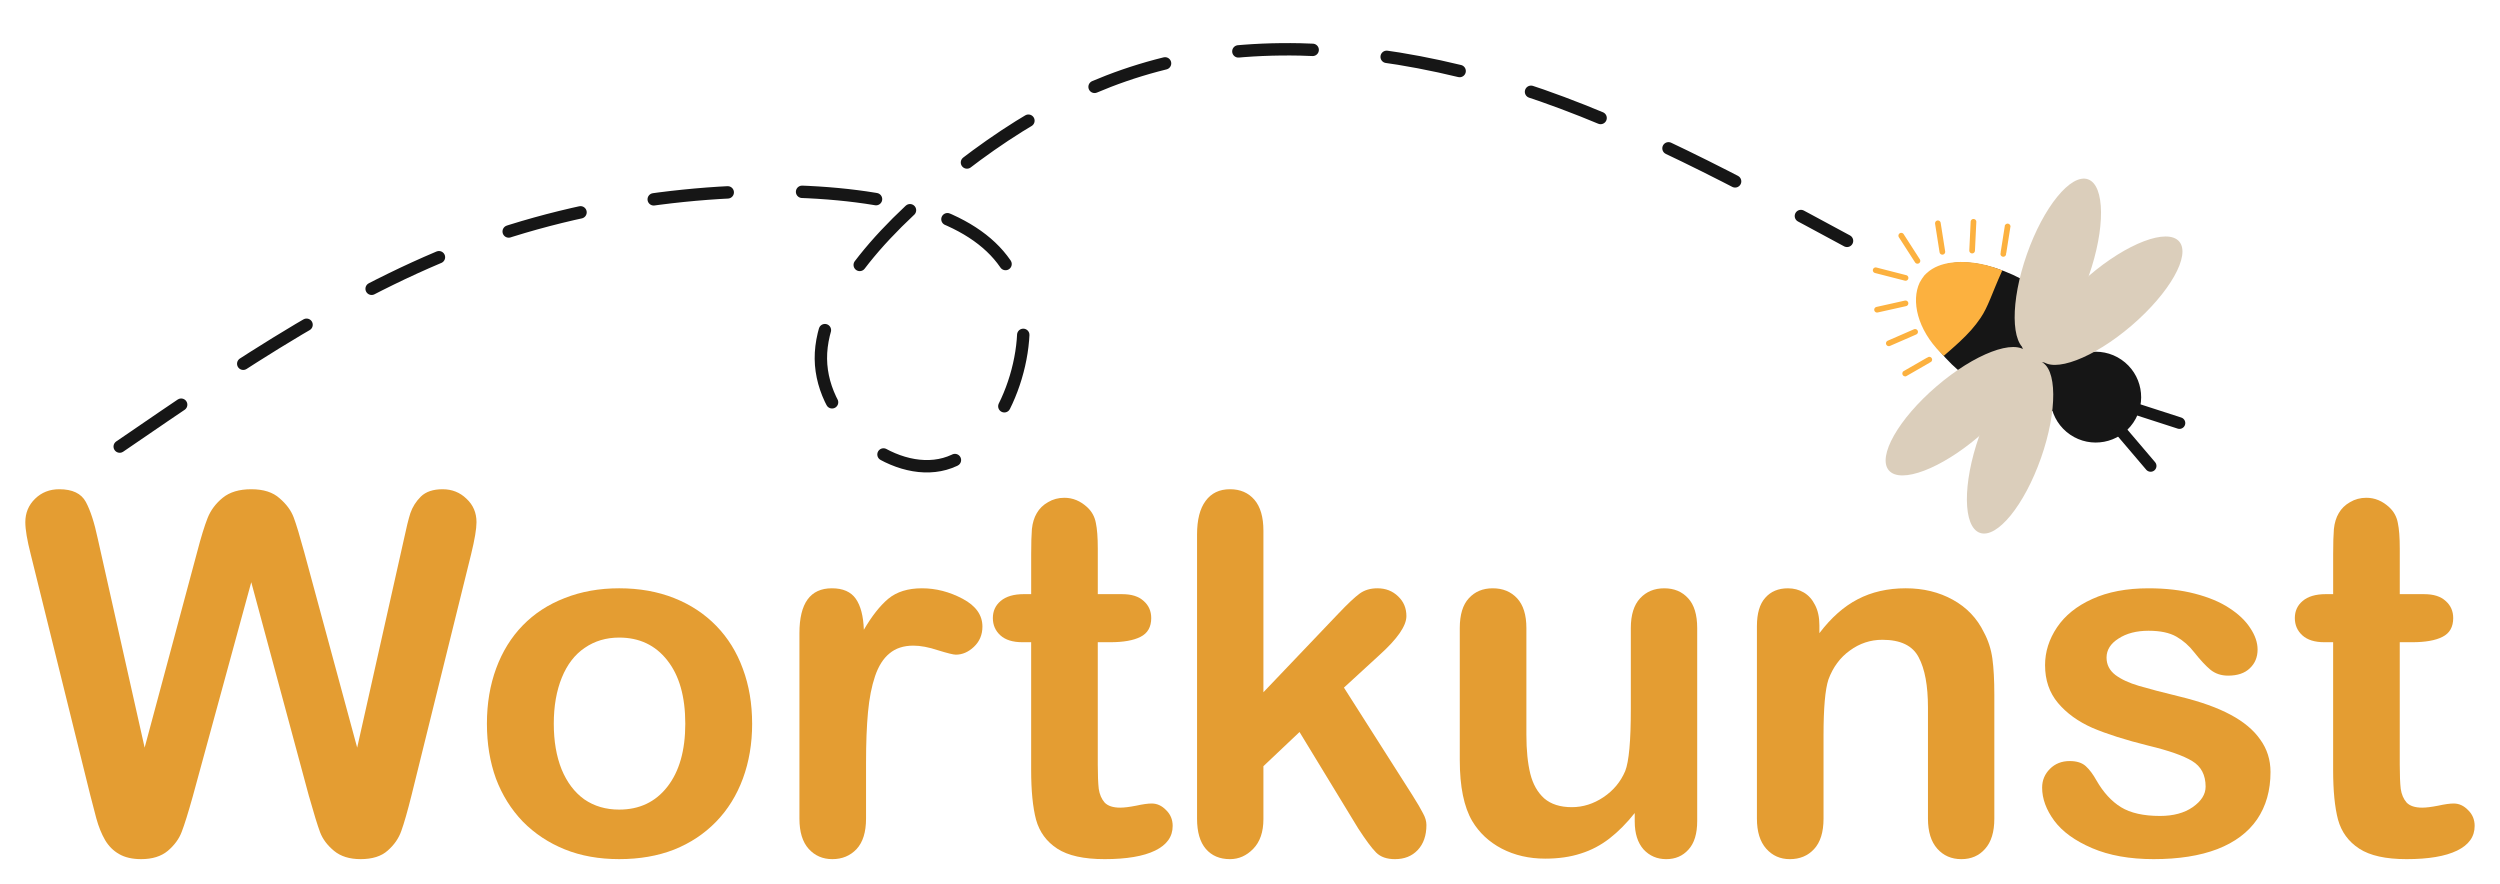 <?xml version="1.0" encoding="UTF-8" standalone="no"?>
<!-- Created with Inkscape (http://www.inkscape.org/) -->

<svg
   xmlns:dc="http://purl.org/dc/elements/1.1/"
   xmlns:cc="http://creativecommons.org/ns#"
   xmlns:rdf="http://www.w3.org/1999/02/22-rdf-syntax-ns#"
   xmlns:svg="http://www.w3.org/2000/svg"
   xmlns="http://www.w3.org/2000/svg"
   xmlns:sodipodi="http://sodipodi.sourceforge.net/DTD/sodipodi-0.dtd"
   xmlns:inkscape="http://www.inkscape.org/namespaces/inkscape"
   width="1067.28"
   height="377.581"
   viewBox="0 0 282.384 99.902"
   version="1.1"
   id="svg5"
   inkscape:version="0.92.4 (5da689c313, 2019-01-14)"
   sodipodi:docname="logo.svg"
   inkscape:export-filename="logo.png"
   inkscape:export-xdpi="96"
   inkscape:export-ydpi="96">
  <sodipodi:namedview
     id="namedview7"
     pagecolor="#ffffff"
     bordercolor="#666666"
     borderopacity="1.0"
     inkscape:showpageshadow="2"
     inkscape:pageopacity="0"
     inkscape:pagecheckerboard="true"
     inkscape:deskcolor="#ffffff"
     inkscape:document-units="px"
     showgrid="false"
     inkscape:zoom="0.70710678"
     inkscape:cx="408.70771"
     inkscape:cy="40.305086"
     inkscape:window-width="1920"
     inkscape:window-height="1027"
     inkscape:window-x="0"
     inkscape:window-y="25"
     inkscape:window-maximized="1"
     inkscape:current-layer="layer1" />
  <defs
     id="defs2">
    <inkscape:path-effect
       effect="bspline"
       id="path-effect10829"
       is_visible="true"
       lpeversion="1"
       weight="33.333"
       steps="2"
       helper_size="0"
       apply_no_weight="true"
       apply_with_weight="true"
       only_selected="false" />
    <inkscape:path-effect
       effect="bspline"
       id="path-effect10757"
       is_visible="true"
       lpeversion="1"
       weight="33.333"
       steps="2"
       helper_size="0"
       apply_no_weight="true"
       apply_with_weight="true"
       only_selected="false" />
    <inkscape:path-effect
       effect="bspline"
       id="path-effect10753"
       is_visible="true"
       lpeversion="1"
       weight="33.333"
       steps="2"
       helper_size="0"
       apply_no_weight="true"
       apply_with_weight="true"
       only_selected="false" />
    <inkscape:path-effect
       effect="bspline"
       id="path-effect10539"
       is_visible="true"
       lpeversion="1"
       weight="33.333"
       steps="2"
       helper_size="0"
       apply_no_weight="true"
       apply_with_weight="true"
       only_selected="false" />
    <inkscape:path-effect
       effect="bspline"
       id="path-effect10477"
       is_visible="true"
       lpeversion="1"
       weight="33.333"
       steps="2"
       helper_size="0"
       apply_no_weight="true"
       apply_with_weight="true"
       only_selected="false" />
    <inkscape:path-effect
       effect="bend_path"
       id="path-effect9530"
       is_visible="true"
       lpeversion="1"
       bendpath="m 169.285,129.042 2.447,-0.695 2.447,0.695"
       prop_scale="0.968"
       scale_y_rel="false"
       vertical="false"
       hide_knot="false"
       bendpath-nodetypes="ccc" />
    <inkscape:path-effect
       effect="bspline"
       id="path-effect9454"
       is_visible="true"
       lpeversion="1"
       weight="33.333"
       steps="2"
       helper_size="0"
       apply_no_weight="true"
       apply_with_weight="true"
       only_selected="false" />
    <inkscape:path-effect
       effect="bend_path"
       id="path-effect8135"
       is_visible="true"
       lpeversion="1"
       bendpath="m 206.77,64.836 c 45.518,20.601 87.245,12.465 125.355,-7.408"
       prop_scale="1"
       scale_y_rel="false"
       vertical="false"
       hide_knot="false"
       bendpath-nodetypes="cc" />
    <inkscape:path-effect
       effect="bend_path"
       id="path-effect8118"
       is_visible="true"
       lpeversion="1"
       bendpath="m 71.716,72.509 c 34.935,16.294 71.5,23.09 112.291,1.587"
       prop_scale="1"
       scale_y_rel="false"
       vertical="false"
       hide_knot="false"
       bendpath-nodetypes="cc" />
    <inkscape:path-effect
       effect="bend_path"
       id="path-effect2201"
       is_visible="true"
       lpeversion="1"
       bendpath="m 29.421,172.134 c 0,0 15.556,45.173 33.738,0"
       prop_scale="1"
       scale_y_rel="false"
       vertical="false"
       hide_knot="false"
       bendpath-nodetypes="cc" />
    <inkscape:path-effect
       effect="bspline"
       id="path-effect1421"
       is_visible="true"
       lpeversion="1"
       weight="33.333"
       steps="2"
       helper_size="0"
       apply_no_weight="true"
       apply_with_weight="true"
       only_selected="false" />
    <inkscape:path-effect
       effect="bspline"
       id="path-effect1321"
       is_visible="true"
       lpeversion="1"
       weight="33.333"
       steps="2"
       helper_size="0"
       apply_no_weight="true"
       apply_with_weight="true"
       only_selected="false" />
    <inkscape:path-effect
       effect="bspline"
       id="path-effect12041"
       is_visible="true"
       lpeversion="1"
       weight="33.333"
       steps="2"
       helper_size="0"
       apply_no_weight="true"
       apply_with_weight="true"
       only_selected="false" />
    <inkscape:path-effect
       effect="bspline"
       id="path-effect4023"
       is_visible="true"
       lpeversion="1"
       weight="33.333"
       steps="2"
       helper_size="0"
       apply_no_weight="true"
       apply_with_weight="true"
       only_selected="false" />
    <inkscape:path-effect
       effect="bspline"
       id="path-effect4015"
       is_visible="true"
       lpeversion="1"
       weight="33.333"
       steps="2"
       helper_size="0"
       apply_no_weight="true"
       apply_with_weight="true"
       only_selected="false" />
    <inkscape:path-effect
       effect="bspline"
       id="path-effect3882"
       is_visible="true"
       lpeversion="1"
       weight="33.333"
       steps="2"
       helper_size="0"
       apply_no_weight="true"
       apply_with_weight="true"
       only_selected="false" />
    <inkscape:path-effect
       effect="bspline"
       id="path-effect1421-3"
       is_visible="true"
       lpeversion="1"
       weight="33.333"
       steps="2"
       helper_size="0"
       apply_no_weight="true"
       apply_with_weight="true"
       only_selected="false" />
    <inkscape:path-effect
       effect="bspline"
       id="path-effect1421-3-6"
       is_visible="true"
       lpeversion="1"
       weight="33.333"
       steps="2"
       helper_size="0"
       apply_no_weight="true"
       apply_with_weight="true"
       only_selected="false" />
    <inkscape:path-effect
       effect="bspline"
       id="path-effect1421-3-8"
       is_visible="true"
       lpeversion="1"
       weight="33.333"
       steps="2"
       helper_size="0"
       apply_no_weight="true"
       apply_with_weight="true"
       only_selected="false" />
    <inkscape:path-effect
       effect="bspline"
       id="path-effect1421-3-8-3"
       is_visible="true"
       lpeversion="1"
       weight="33.333"
       steps="2"
       helper_size="0"
       apply_no_weight="true"
       apply_with_weight="true"
       only_selected="false" />
    <inkscape:path-effect
       effect="bspline"
       id="path-effect1421-3-8-3-0"
       is_visible="true"
       lpeversion="1"
       weight="33.333"
       steps="2"
       helper_size="0"
       apply_no_weight="true"
       apply_with_weight="true"
       only_selected="false" />
    <inkscape:path-effect
       effect="bspline"
       id="path-effect1421-9"
       is_visible="true"
       lpeversion="1"
       weight="33.333"
       steps="2"
       helper_size="0"
       apply_no_weight="true"
       apply_with_weight="true"
       only_selected="false" />
    <inkscape:path-effect
       effect="bspline"
       id="path-effect1421-93"
       is_visible="true"
       lpeversion="1"
       weight="33.333"
       steps="2"
       helper_size="0"
       apply_no_weight="true"
       apply_with_weight="true"
       only_selected="false" />
    <inkscape:path-effect
       effect="bspline"
       id="path-effect1421-0"
       is_visible="true"
       lpeversion="1"
       weight="33.333"
       steps="2"
       helper_size="0"
       apply_no_weight="true"
       apply_with_weight="true"
       only_selected="false" />
    <inkscape:path-effect
       effect="bspline"
       id="path-effect1421-5"
       is_visible="true"
       lpeversion="1"
       weight="33.333"
       steps="2"
       helper_size="0"
       apply_no_weight="true"
       apply_with_weight="true"
       only_selected="false" />
    <inkscape:path-effect
       effect="bspline"
       id="path-effect1421-9-0"
       is_visible="true"
       lpeversion="1"
       weight="33.333"
       steps="2"
       helper_size="0"
       apply_no_weight="true"
       apply_with_weight="true"
       only_selected="false" />
    <inkscape:path-effect
       effect="bspline"
       id="path-effect1421-9-3"
       is_visible="true"
       lpeversion="1"
       weight="33.333"
       steps="2"
       helper_size="0"
       apply_no_weight="true"
       apply_with_weight="true"
       only_selected="false" />
    <inkscape:path-effect
       effect="bspline"
       id="path-effect1421-9-0-3"
       is_visible="true"
       lpeversion="1"
       weight="33.333"
       steps="2"
       helper_size="0"
       apply_no_weight="true"
       apply_with_weight="true"
       only_selected="false" />
    <inkscape:path-effect
       effect="bspline"
       id="path-effect1421-93-3"
       is_visible="true"
       lpeversion="1"
       weight="33.333"
       steps="2"
       helper_size="0"
       apply_no_weight="true"
       apply_with_weight="true"
       only_selected="false" />
    <inkscape:path-effect
       effect="bspline"
       id="path-effect1421-0-8"
       is_visible="true"
       lpeversion="1"
       weight="33.333"
       steps="2"
       helper_size="0"
       apply_no_weight="true"
       apply_with_weight="true"
       only_selected="false" />
    <inkscape:path-effect
       effect="bspline"
       id="path-effect1421-5-5"
       is_visible="true"
       lpeversion="1"
       weight="33.333"
       steps="2"
       helper_size="0"
       apply_no_weight="true"
       apply_with_weight="true"
       only_selected="false" />
    <inkscape:path-effect
       effect="bspline"
       id="path-effect1321-1"
       is_visible="true"
       lpeversion="1"
       weight="33.333"
       steps="2"
       helper_size="0"
       apply_no_weight="true"
       apply_with_weight="true"
       only_selected="false" />
    <inkscape:path-effect
       effect="bend_path"
       id="path-effect2201-9"
       is_visible="true"
       lpeversion="1"
       bendpath="m 29.421,172.134 c 0,0 15.556,45.173 33.738,0"
       prop_scale="1"
       scale_y_rel="false"
       vertical="false"
       hide_knot="false"
       bendpath-nodetypes="cc" />
    <inkscape:path-effect
       effect="bspline"
       id="path-effect1421-9-0-8"
       is_visible="true"
       lpeversion="1"
       weight="33.333"
       steps="2"
       helper_size="0"
       apply_no_weight="true"
       apply_with_weight="true"
       only_selected="false" />
    <inkscape:path-effect
       effect="bspline"
       id="path-effect1421-9-6"
       is_visible="true"
       lpeversion="1"
       weight="33.333"
       steps="2"
       helper_size="0"
       apply_no_weight="true"
       apply_with_weight="true"
       only_selected="false" />
    <inkscape:path-effect
       effect="bspline"
       id="path-effect1421-93-9"
       is_visible="true"
       lpeversion="1"
       weight="33.333"
       steps="2"
       helper_size="0"
       apply_no_weight="true"
       apply_with_weight="true"
       only_selected="false" />
    <inkscape:path-effect
       effect="bspline"
       id="path-effect1421-0-0"
       is_visible="true"
       lpeversion="1"
       weight="33.333"
       steps="2"
       helper_size="0"
       apply_no_weight="true"
       apply_with_weight="true"
       only_selected="false" />
    <inkscape:path-effect
       effect="bspline"
       id="path-effect1421-5-1"
       is_visible="true"
       lpeversion="1"
       weight="33.333"
       steps="2"
       helper_size="0"
       apply_no_weight="true"
       apply_with_weight="true"
       only_selected="false" />
    <inkscape:path-effect
       effect="bspline"
       id="path-effect1421-9-3-6"
       is_visible="true"
       lpeversion="1"
       weight="33.333"
       steps="2"
       helper_size="0"
       apply_no_weight="true"
       apply_with_weight="true"
       only_selected="false" />
    <inkscape:path-effect
       effect="bspline"
       id="path-effect1421-9-0-3-4"
       is_visible="true"
       lpeversion="1"
       weight="33.333"
       steps="2"
       helper_size="0"
       apply_no_weight="true"
       apply_with_weight="true"
       only_selected="false" />
    <inkscape:path-effect
       effect="bspline"
       id="path-effect1421-93-3-4"
       is_visible="true"
       lpeversion="1"
       weight="33.333"
       steps="2"
       helper_size="0"
       apply_no_weight="true"
       apply_with_weight="true"
       only_selected="false" />
    <inkscape:path-effect
       effect="bspline"
       id="path-effect1421-0-8-8"
       is_visible="true"
       lpeversion="1"
       weight="33.333"
       steps="2"
       helper_size="0"
       apply_no_weight="true"
       apply_with_weight="true"
       only_selected="false" />
    <inkscape:path-effect
       effect="bspline"
       id="path-effect1421-5-5-6"
       is_visible="true"
       lpeversion="1"
       weight="33.333"
       steps="2"
       helper_size="0"
       apply_no_weight="true"
       apply_with_weight="true"
       only_selected="false" />
    <inkscape:path-effect
       effect="bspline"
       id="path-effect1421-0-8-8-0"
       is_visible="true"
       lpeversion="1"
       weight="33.333"
       steps="2"
       helper_size="0"
       apply_no_weight="true"
       apply_with_weight="true"
       only_selected="false" />
    <inkscape:path-effect
       effect="bspline"
       id="path-effect1421-0-8-8-0-2"
       is_visible="true"
       lpeversion="1"
       weight="33.333"
       steps="2"
       helper_size="0"
       apply_no_weight="true"
       apply_with_weight="true"
       only_selected="false" />
    <inkscape:path-effect
       effect="bspline"
       id="path-effect1421-0-8-8-0-9"
       is_visible="true"
       lpeversion="1"
       weight="33.333"
       steps="2"
       helper_size="0"
       apply_no_weight="true"
       apply_with_weight="true"
       only_selected="false" />
    <inkscape:path-effect
       effect="bspline"
       id="path-effect1421-0-8-8-0-98"
       is_visible="true"
       lpeversion="1"
       weight="33.333"
       steps="2"
       helper_size="0"
       apply_no_weight="true"
       apply_with_weight="true"
       only_selected="false" />
    <inkscape:path-effect
       effect="bspline"
       id="path-effect9454-8"
       is_visible="true"
       lpeversion="1"
       weight="33.333"
       steps="2"
       helper_size="0"
       apply_no_weight="true"
       apply_with_weight="true"
       only_selected="false" />
    <inkscape:path-effect
       effect="bspline"
       id="path-effect1321-5"
       is_visible="true"
       lpeversion="1"
       weight="33.333"
       steps="2"
       helper_size="0"
       apply_no_weight="true"
       apply_with_weight="true"
       only_selected="false" />
    <inkscape:path-effect
       effect="bend_path"
       id="path-effect2201-1"
       is_visible="true"
       lpeversion="1"
       bendpath="m 29.421,172.134 c 0,0 15.556,45.173 33.738,0"
       prop_scale="1"
       scale_y_rel="false"
       vertical="false"
       hide_knot="false"
       bendpath-nodetypes="cc" />
    <inkscape:path-effect
       effect="bspline"
       id="path-effect1421-9-0-4"
       is_visible="true"
       lpeversion="1"
       weight="33.333"
       steps="2"
       helper_size="0"
       apply_no_weight="true"
       apply_with_weight="true"
       only_selected="false" />
    <inkscape:path-effect
       effect="bspline"
       id="path-effect1421-9-60"
       is_visible="true"
       lpeversion="1"
       weight="33.333"
       steps="2"
       helper_size="0"
       apply_no_weight="true"
       apply_with_weight="true"
       only_selected="false" />
    <inkscape:path-effect
       effect="bspline"
       id="path-effect1421-93-32"
       is_visible="true"
       lpeversion="1"
       weight="33.333"
       steps="2"
       helper_size="0"
       apply_no_weight="true"
       apply_with_weight="true"
       only_selected="false" />
    <inkscape:path-effect
       effect="bspline"
       id="path-effect1421-0-2"
       is_visible="true"
       lpeversion="1"
       weight="33.333"
       steps="2"
       helper_size="0"
       apply_no_weight="true"
       apply_with_weight="true"
       only_selected="false" />
    <inkscape:path-effect
       effect="bspline"
       id="path-effect1421-5-14"
       is_visible="true"
       lpeversion="1"
       weight="33.333"
       steps="2"
       helper_size="0"
       apply_no_weight="true"
       apply_with_weight="true"
       only_selected="false" />
    <inkscape:path-effect
       effect="bspline"
       id="path-effect1421-9-3-7"
       is_visible="true"
       lpeversion="1"
       weight="33.333"
       steps="2"
       helper_size="0"
       apply_no_weight="true"
       apply_with_weight="true"
       only_selected="false" />
    <inkscape:path-effect
       effect="bspline"
       id="path-effect1421-9-0-3-7"
       is_visible="true"
       lpeversion="1"
       weight="33.333"
       steps="2"
       helper_size="0"
       apply_no_weight="true"
       apply_with_weight="true"
       only_selected="false" />
    <inkscape:path-effect
       effect="bspline"
       id="path-effect1421-93-3-0"
       is_visible="true"
       lpeversion="1"
       weight="33.333"
       steps="2"
       helper_size="0"
       apply_no_weight="true"
       apply_with_weight="true"
       only_selected="false" />
    <inkscape:path-effect
       effect="bspline"
       id="path-effect1421-0-8-9"
       is_visible="true"
       lpeversion="1"
       weight="33.333"
       steps="2"
       helper_size="0"
       apply_no_weight="true"
       apply_with_weight="true"
       only_selected="false" />
    <inkscape:path-effect
       effect="bspline"
       id="path-effect1421-5-5-5"
       is_visible="true"
       lpeversion="1"
       weight="33.333"
       steps="2"
       helper_size="0"
       apply_no_weight="true"
       apply_with_weight="true"
       only_selected="false" />
    <inkscape:path-effect
       effect="bend_path"
       id="path-effect9530-7"
       is_visible="true"
       lpeversion="1"
       bendpath="m 169.285,129.042 2.447,-0.695 2.447,0.695"
       prop_scale="0.968"
       scale_y_rel="false"
       vertical="false"
       hide_knot="false"
       bendpath-nodetypes="ccc" />
    <inkscape:path-effect
       effect="bspline"
       id="path-effect9454-2"
       is_visible="true"
       lpeversion="1"
       weight="33.333"
       steps="2"
       helper_size="0"
       apply_no_weight="true"
       apply_with_weight="true"
       only_selected="false" />
    <inkscape:path-effect
       effect="bspline"
       id="path-effect9454-8-9"
       is_visible="true"
       lpeversion="1"
       weight="33.333"
       steps="2"
       helper_size="0"
       apply_no_weight="true"
       apply_with_weight="true"
       only_selected="false" />
    <inkscape:path-effect
       effect="bspline"
       id="path-effect10539-1"
       is_visible="true"
       lpeversion="1"
       weight="33.333"
       steps="2"
       helper_size="0"
       apply_no_weight="true"
       apply_with_weight="true"
       only_selected="false" />
    <inkscape:path-effect
       effect="bspline"
       id="path-effect10539-1-5"
       is_visible="true"
       lpeversion="1"
       weight="33.333"
       steps="2"
       helper_size="0"
       apply_no_weight="true"
       apply_with_weight="true"
       only_selected="false" />
    <inkscape:path-effect
       effect="bspline"
       id="path-effect10539-1-5-8"
       is_visible="true"
       lpeversion="1"
       weight="33.333"
       steps="2"
       helper_size="0"
       apply_no_weight="true"
       apply_with_weight="true"
       only_selected="false" />
    <inkscape:path-effect
       effect="bspline"
       id="path-effect10539-1-5-0"
       is_visible="true"
       lpeversion="1"
       weight="33.333"
       steps="2"
       helper_size="0"
       apply_no_weight="true"
       apply_with_weight="true"
       only_selected="false" />
    <inkscape:path-effect
       effect="bspline"
       id="path-effect10539-3"
       is_visible="true"
       lpeversion="1"
       weight="33.333"
       steps="2"
       helper_size="0"
       apply_no_weight="true"
       apply_with_weight="true"
       only_selected="false" />
    <inkscape:path-effect
       effect="bspline"
       id="path-effect10539-3-0"
       is_visible="true"
       lpeversion="1"
       weight="33.333"
       steps="2"
       helper_size="0"
       apply_no_weight="true"
       apply_with_weight="true"
       only_selected="false" />
    <inkscape:path-effect
       effect="bspline"
       id="path-effect10539-3-7"
       is_visible="true"
       lpeversion="1"
       weight="33.333"
       steps="2"
       helper_size="0"
       apply_no_weight="true"
       apply_with_weight="true"
       only_selected="false" />
    <inkscape:path-effect
       effect="bspline"
       id="path-effect10539-3-7-0"
       is_visible="true"
       lpeversion="1"
       weight="33.333"
       steps="2"
       helper_size="0"
       apply_no_weight="true"
       apply_with_weight="true"
       only_selected="false" />
    <inkscape:path-effect
       effect="bspline"
       id="path-effect10539-3-0-4"
       is_visible="true"
       lpeversion="1"
       weight="33.333"
       steps="2"
       helper_size="0"
       apply_no_weight="true"
       apply_with_weight="true"
       only_selected="false" />
    <inkscape:path-effect
       effect="bspline"
       id="path-effect10539-1-5-0-5"
       is_visible="true"
       lpeversion="1"
       weight="33.333"
       steps="2"
       helper_size="0"
       apply_no_weight="true"
       apply_with_weight="true"
       only_selected="false" />
    <inkscape:path-effect
       effect="bspline"
       id="path-effect10539-1-5-0-5-5"
       is_visible="true"
       lpeversion="1"
       weight="33.333"
       steps="2"
       helper_size="0"
       apply_no_weight="true"
       apply_with_weight="true"
       only_selected="false" />
    <inkscape:path-effect
       effect="bspline"
       id="path-effect10539-3-0-4-1"
       is_visible="true"
       lpeversion="1"
       weight="33.333"
       steps="2"
       helper_size="0"
       apply_no_weight="true"
       apply_with_weight="true"
       only_selected="false" />
    <inkscape:path-effect
       effect="bspline"
       id="path-effect10539-3-3"
       is_visible="true"
       lpeversion="1"
       weight="33.333"
       steps="2"
       helper_size="0"
       apply_no_weight="true"
       apply_with_weight="true"
       only_selected="false" />
    <inkscape:path-effect
       effect="bspline"
       id="path-effect10539-1-5-0-5-7"
       is_visible="true"
       lpeversion="1"
       weight="33.333"
       steps="2"
       helper_size="0"
       apply_no_weight="true"
       apply_with_weight="true"
       only_selected="false" />
    <inkscape:path-effect
       effect="bspline"
       id="path-effect10539-1-5-0-5-7-8"
       is_visible="true"
       lpeversion="1"
       weight="33.333"
       steps="2"
       helper_size="0"
       apply_no_weight="true"
       apply_with_weight="true"
       only_selected="false" />
    <inkscape:path-effect
       effect="bspline"
       id="path-effect10539-7"
       is_visible="true"
       lpeversion="1"
       weight="33.333"
       steps="2"
       helper_size="0"
       apply_no_weight="true"
       apply_with_weight="true"
       only_selected="false" />
    <inkscape:path-effect
       effect="bspline"
       id="path-effect10539-3-5"
       is_visible="true"
       lpeversion="1"
       weight="33.333"
       steps="2"
       helper_size="0"
       apply_no_weight="true"
       apply_with_weight="true"
       only_selected="false" />
    <inkscape:path-effect
       effect="bspline"
       id="path-effect10539-3-3-8"
       is_visible="true"
       lpeversion="1"
       weight="33.333"
       steps="2"
       helper_size="0"
       apply_no_weight="true"
       apply_with_weight="true"
       only_selected="false" />
    <inkscape:path-effect
       effect="bspline"
       id="path-effect10539-3-0-42"
       is_visible="true"
       lpeversion="1"
       weight="33.333"
       steps="2"
       helper_size="0"
       apply_no_weight="true"
       apply_with_weight="true"
       only_selected="false" />
    <inkscape:path-effect
       effect="bspline"
       id="path-effect10539-3-0-4-5"
       is_visible="true"
       lpeversion="1"
       weight="33.333"
       steps="2"
       helper_size="0"
       apply_no_weight="true"
       apply_with_weight="true"
       only_selected="false" />
    <inkscape:path-effect
       effect="bspline"
       id="path-effect10539-3-0-4-1-0"
       is_visible="true"
       lpeversion="1"
       weight="33.333"
       steps="2"
       helper_size="0"
       apply_no_weight="true"
       apply_with_weight="true"
       only_selected="false" />
    <inkscape:path-effect
       effect="bspline"
       id="path-effect10539-1-7"
       is_visible="true"
       lpeversion="1"
       weight="33.333"
       steps="2"
       helper_size="0"
       apply_no_weight="true"
       apply_with_weight="true"
       only_selected="false" />
    <inkscape:path-effect
       effect="bspline"
       id="path-effect10539-1-5-07"
       is_visible="true"
       lpeversion="1"
       weight="33.333"
       steps="2"
       helper_size="0"
       apply_no_weight="true"
       apply_with_weight="true"
       only_selected="false" />
    <inkscape:path-effect
       effect="bspline"
       id="path-effect10539-1-5-0-6"
       is_visible="true"
       lpeversion="1"
       weight="33.333"
       steps="2"
       helper_size="0"
       apply_no_weight="true"
       apply_with_weight="true"
       only_selected="false" />
    <inkscape:path-effect
       effect="bspline"
       id="path-effect10539-1-5-0-5-8"
       is_visible="true"
       lpeversion="1"
       weight="33.333"
       steps="2"
       helper_size="0"
       apply_no_weight="true"
       apply_with_weight="true"
       only_selected="false" />
    <inkscape:path-effect
       effect="bspline"
       id="path-effect10539-1-5-0-5-7-2"
       is_visible="true"
       lpeversion="1"
       weight="33.333"
       steps="2"
       helper_size="0"
       apply_no_weight="true"
       apply_with_weight="true"
       only_selected="false" />
    <inkscape:path-effect
       effect="bspline"
       id="path-effect10539-1-5-0-5-7-8-3"
       is_visible="true"
       lpeversion="1"
       weight="33.333"
       steps="2"
       helper_size="0"
       apply_no_weight="true"
       apply_with_weight="true"
       only_selected="false" />
    <inkscape:path-effect
       effect="bspline"
       id="path-effect10757-9"
       is_visible="true"
       lpeversion="1"
       weight="33.333"
       steps="2"
       helper_size="0"
       apply_no_weight="true"
       apply_with_weight="true"
       only_selected="false" />
    <inkscape:path-effect
       effect="bspline"
       id="path-effect10829-0"
       is_visible="true"
       lpeversion="1"
       weight="33.333"
       steps="2"
       helper_size="0"
       apply_no_weight="true"
       apply_with_weight="true"
       only_selected="false" />
    <inkscape:path-effect
       effect="bspline"
       id="path-effect10539-3-7-3"
       is_visible="true"
       lpeversion="1"
       weight="33.333"
       steps="2"
       helper_size="0"
       apply_no_weight="true"
       apply_with_weight="true"
       only_selected="false" />
    <inkscape:path-effect
       effect="bspline"
       id="path-effect10539-3-7-0-8"
       is_visible="true"
       lpeversion="1"
       weight="33.333"
       steps="2"
       helper_size="0"
       apply_no_weight="true"
       apply_with_weight="true"
       only_selected="false" />
    <filter
       style="color-interpolation-filters:sRGB"
       id="filter12629"
       inkscape:label="Filter0" />
    <filter
       inkscape:label="Smart Jelly"
       inkscape:menu="Bevels"
       inkscape:menu-tooltip="Same as Matte jelly but with more controls"
       style="color-interpolation-filters:sRGB"
       id="filter12649"
       x="-0.061"
       y="-0.402"
       width="1.121"
       height="1.804">
      <feBlend
         in2="SourceGraphic"
         mode="normal"
         result="result3"
         id="feBlend12631" />
      <feComposite
         result="result4"
         operator="arithmetic"
         k2="1"
         in2="result3"
         id="feComposite12633"
         k1="0"
         k3="0"
         k4="0" />
      <feColorMatrix
         in="result4"
         result="result0"
         values="1 0 0 0 0 0 1 0 0 0 0 0 1 0 0 0 0 0 0.85 0"
         id="feColorMatrix12635" />
      <feGaussianBlur
         stdDeviation="7"
         in="SourceAlpha"
         id="feGaussianBlur12637" />
      <feSpecularLighting
         result="result1"
         specularExponent="24.963"
         specularConstant="0.884"
         surfaceScale="-4.2"
         id="feSpecularLighting12641"
         kernelUnitLength="1.749">
        <feDistantLight
           id="feDistantLight17361"
           azimuth="38"
           elevation="66" />
      </feSpecularLighting>
      <feComposite
         in2="result0"
         k1="0.5"
         k2="1"
         operator="arithmetic"
         k3="0.5"
         id="feComposite12643"
         k4="0" />
      <feComposite
         result="result2"
         in2="result0"
         operator="atop"
         id="feComposite12645" />
      <feComposite
         operator="in"
         in2="SourceGraphic"
         id="feComposite12647" />
    </filter>
    <filter
       inkscape:menu-tooltip="Pressed metal with a rolled edge"
       inkscape:menu="Bevels"
       inkscape:label="Pressed Steel"
       style="color-interpolation-filters:sRGB"
       id="filter16992"
       x="-0.035"
       y="-0.23"
       width="1.069"
       height="1.46">
      <feGaussianBlur
         result="result1"
         stdDeviation="3"
         id="feGaussianBlur16970" />
      <feBlend
         in2="result1"
         result="result5"
         mode="multiply"
         in="result1"
         id="feBlend16972" />
      <feGaussianBlur
         in="result5"
         result="result6"
         stdDeviation="1"
         id="feGaussianBlur16974" />
      <feComposite
         result="result8"
         in2="result5"
         in="result6"
         operator="xor"
         id="feComposite16976" />
      <feComposite
         in="result6"
         result="fbSourceGraphic"
         operator="xor"
         in2="result8"
         id="feComposite16978" />
      <feSpecularLighting
         in="fbSourceGraphic"
         result="result1"
         lighting-color="#ffffff"
         surfaceScale="2"
         specularConstant="2.2"
         specularExponent="55"
         id="feSpecularLighting16982">
        <fePointLight
           x="-5000"
           y="-10000"
           z="20000"
           id="fePointLight16980" />
      </feSpecularLighting>
      <feComposite
         in2="fbSourceGraphic"
         in="result1"
         result="result2"
         operator="in"
         id="feComposite16984" />
      <feComposite
         in="fbSourceGraphic"
         result="result4"
         operator="arithmetic"
         k2="2"
         k3="1"
         in2="result2"
         id="feComposite16986"
         k1="0"
         k4="0" />
      <feComposite
         in2="result4"
         in="result4"
         operator="in"
         result="result91"
         id="feComposite16988" />
      <feBlend
         mode="darken"
         in2="result91"
         id="feBlend16990" />
    </filter>
    <filter
       inkscape:label="Metallized Ridge"
       inkscape:menu="Ridges"
       inkscape:menu-tooltip="Gel Ridge metallized at its top"
       height="2.321"
       y="-0.661"
       width="1.2"
       x="-0.1"
       style="color-interpolation-filters:sRGB"
       id="filter21008">
      <feGaussianBlur
         stdDeviation="1"
         result="result1"
         id="feGaussianBlur20984" />
      <feGaussianBlur
         stdDeviation="8"
         result="result6"
         in="result1"
         id="feGaussianBlur20986" />
      <feComposite
         operator="atop"
         in="result6"
         in2="result1"
         result="result8"
         id="feComposite20988" />
      <feComposite
         operator="xor"
         result="fbSourceGraphic"
         in="result6"
         in2="result8"
         id="feComposite20990" />
      <feColorMatrix
         result="fbSourceGraphicAlpha"
         in="fbSourceGraphic"
         values="0 0 0 -1 0 0 0 0 -1 0 0 0 0 -1 0 0 0 0 2 0 "
         id="feColorMatrix20992" />
      <feGaussianBlur
         result="result0"
         in="fbSourceGraphicAlpha"
         stdDeviation="2.5"
         id="feGaussianBlur20994" />
      <feSpecularLighting
         specularExponent="35"
         specularConstant="1"
         surfaceScale="4"
         lighting-color="#ffffff"
         result="result1"
         in="result0"
         id="feSpecularLighting20998">
        <fePointLight
           z="20000"
           y="-10000"
           x="-5000"
           id="fePointLight20996" />
      </feSpecularLighting>
      <feComposite
         operator="in"
         result="result2"
         in="result1"
         in2="fbSourceGraphicAlpha"
         id="feComposite21000" />
      <feComposite
         k3="1"
         k2="1"
         operator="arithmetic"
         result="result4"
         in="fbSourceGraphic"
         in2="result2"
         id="feComposite21002"
         k1="0"
         k4="0" />
      <feComposite
         operator="atop"
         in2="result4"
         result="result91"
         id="feComposite21004" />
      <feBlend
         mode="multiply"
         in2="result91"
         id="feBlend21006" />
    </filter>
    <filter
       inkscape:label="Basic Specular Bump"
       inkscape:menu="Bumps"
       inkscape:menu-tooltip="Specular emboss effect"
       style="color-interpolation-filters:sRGB"
       id="filter21816"
       x="0"
       y="0"
       width="1"
       height="1">
      <feColorMatrix
         in="SourceGraphic"
         type="luminanceToAlpha"
         result="result2"
         id="feColorMatrix21806" />
      <feSpecularLighting
         result="result10"
         specularExponent="33.811"
         surfaceScale="-15"
         specularConstant="2.418"
         id="feSpecularLighting21810">
        <feDistantLight
           azimuth="107"
           elevation="50"
           id="feDistantLight21808" />
      </feSpecularLighting>
      <feComposite
         in2="SourceGraphic"
         k3="1"
         k2="1"
         operator="arithmetic"
         result="result9"
         in="result10"
         id="feComposite21812"
         k1="0"
         k4="0" />
      <feComposite
         in="result9"
         operator="in"
         result="result7"
         in2="SourceGraphic"
         id="feComposite21814" />
    </filter>
    <filter
       style="color-interpolation-filters:sRGB"
       inkscape:label="Bump"
       id="filter26866"
       x="-0.01"
       y="-0.068"
       width="1.021"
       height="1.137">
      <feGaussianBlur
         in="SourceGraphic"
         stdDeviation="0.461"
         result="blur1"
         id="feGaussianBlur26844" />
      <feColorMatrix
         in="blur1"
         values="1 0 0 0 0 0 1 0 0 0 0 0 1 0 0 0 0 0 1 0 "
         result="colormatrix1"
         id="feColorMatrix26846" />
      <feColorMatrix
         in="colormatrix1"
         type="luminanceToAlpha"
         result="colormatrix2"
         id="feColorMatrix26848" />
      <feComposite
         in2="blur1"
         operator="arithmetic"
         k2="1"
         k3="0.1"
         result="composite1"
         id="feComposite26850"
         k1="0"
         k4="0" />
      <feGaussianBlur
         in="composite1"
         stdDeviation="0.73"
         result="blur2"
         id="feGaussianBlur26852" />
      <feSpecularLighting
         lighting-color="#ffd28f"
         surfaceScale="4.2"
         specularConstant="1"
         specularExponent="15"
         result="lighting"
         id="feSpecularLighting26856">
        <feDistantLight
           azimuth="225"
           elevation="45"
           id="feDistantLight26854" />
      </feSpecularLighting>
      <feFlood
         flood-color="rgb(118,50,50)"
         flood-opacity="1"
         result="flood"
         id="feFlood26858" />
      <feComposite
         in="lighting"
         in2="blur1"
         operator="arithmetic"
         k3="1"
         k2="1"
         result="composite2"
         id="feComposite26860"
         k1="0"
         k4="0" />
      <feBlend
         in2="SourceGraphic"
         mode="normal"
         result="blend"
         id="feBlend26862" />
      <feComposite
         in="blend"
         in2="SourceGraphic"
         operator="in"
         result="composite3"
         id="feComposite26864" />
    </filter>
    <filter
       style="color-interpolation-filters:sRGB;"
       inkscape:label="Drop Shadow"
       id="filter3806"
       x="-0.073"
       y="-0.094"
       width="1.146"
       height="1.179">
      <feFlood
         flood-opacity="0.498"
         flood-color="rgb(0,0,0)"
         result="flood"
         id="feFlood3796" />
      <feComposite
         in="flood"
         in2="SourceGraphic"
         operator="in"
         result="composite1"
         id="feComposite3798" />
      <feGaussianBlur
         in="composite1"
         stdDeviation="2"
         result="blur"
         id="feGaussianBlur3800" />
      <feOffset
         dx="0"
         dy="0"
         result="offset"
         id="feOffset3802" />
      <feComposite
         in="SourceGraphic"
         in2="offset"
         operator="over"
         result="composite2"
         id="feComposite3804" />
    </filter>
  </defs>
  <g
     inkscape:label="Ebene 1"
     inkscape:groupmode="layer"
     id="layer1"
     transform="translate(-88.92,-134.851)">
    <g
       id="g9578-7"
       style="display:inline"
       transform="matrix(-0.342,0.5,-0.5,-0.342,454.16,141.513)">
      <ellipse
         style="display:inline;fill:#161616;fill-opacity:1;fill-rule:nonzero;stroke:none;stroke-width:0.556;stroke-linecap:round;stroke-linejoin:round;stroke-dasharray:none;stroke-dashoffset:0;stroke-opacity:1"
         id="path13594-6"
         cx="171.817"
         cy="159.456"
         rx="10.583"
         ry="19.05" />
      <circle
         style="fill:#161616;fill-opacity:1;fill-rule:nonzero;stroke:#161616;stroke-width:0.413;stroke-linecap:round;stroke-linejoin:round;stroke-dasharray:none;stroke-dashoffset:0;stroke-opacity:1"
         id="path15158-8"
         cx="171.818"
         cy="139.511"
         r="8.26" />
      <g
         id="g1123-2"
         transform="translate(116.661,21.96)"
         style="stroke-width:0.218;stroke-dasharray:none;fill:#dbcebb;fill-opacity:1;stroke:none;stroke-opacity:1">
        <g
           id="g1034-9"
           style="stroke-width:0.218;stroke-dasharray:none;fill:#dbcebb;fill-opacity:1;stroke:none;stroke-opacity:1">
          <ellipse
             style="fill:#dbcebb;fill-opacity:1;fill-rule:nonzero;stroke:none;stroke-width:0.218;stroke-linecap:round;stroke-linejoin:round;stroke-dasharray:none;stroke-dashoffset:0;stroke-opacity:1"
             id="path15160-98"
             cx="104.927"
             cy="114.019"
             rx="16.945"
             ry="6.112"
             transform="rotate(15)" />
          <ellipse
             style="fill:#dbcebb;fill-opacity:1;fill-rule:nonzero;stroke:none;stroke-width:0.218;stroke-linecap:round;stroke-linejoin:round;stroke-dasharray:none;stroke-dashoffset:0;stroke-opacity:1"
             id="path15160-9-3"
             cx="36.919"
             cy="-139.79"
             rx="16.945"
             ry="6.112"
             transform="matrix(0.966,-0.259,-0.259,-0.966,0,0)"
             inkscape:label="path15160-9" />
        </g>
        <g
           id="g1034-5-7"
           transform="matrix(-1,0,0,1,110.659,0)"
           style="stroke-width:0.218;stroke-dasharray:none;fill:#dbcebb;fill-opacity:1;stroke:none;stroke-opacity:1">
          <ellipse
             style="fill:#dbcebb;fill-opacity:1;fill-rule:nonzero;stroke:none;stroke-width:0.218;stroke-linecap:round;stroke-linejoin:round;stroke-dasharray:none;stroke-dashoffset:0;stroke-opacity:1"
             id="path15160-7-1"
             cx="104.927"
             cy="114.019"
             rx="16.945"
             ry="6.112"
             transform="rotate(15)" />
          <ellipse
             style="fill:#dbcebb;fill-opacity:1;fill-rule:nonzero;stroke:none;stroke-width:0.218;stroke-linecap:round;stroke-linejoin:round;stroke-dasharray:none;stroke-dashoffset:0;stroke-opacity:1"
             id="path15160-9-6-2"
             cx="36.919"
             cy="-139.79"
             rx="16.945"
             ry="6.112"
             transform="matrix(0.966,-0.259,-0.259,-0.966,0,0)" />
        </g>
      </g>
      <circle
         id="path1189-6"
         style="display:none;fill:#ffffff;stroke:#000000;stroke-width:0.265"
         cx="162.061"
         cy="167.074"
         r="0.011" />
      <g
         id="g2199-7"
         class="UnoptimicedTransforms"
         transform="translate(125.36,-7.651)"
         style="fill:#eeb661;fill-opacity:1;stroke:#eeb661;stroke-opacity:1"
         inkscape:path-effect="#path-effect2201-1">
        <path
           style="fill:#eeb661;fill-opacity:1;stroke:none;stroke-width:1.058;stroke-linecap:round;stroke-linejoin:round;stroke-dasharray:none;stroke-opacity:1"
           d="m 60.6,171.277 c -0.048,-0.019 5.045,2.037 4.997,2.018"
           id="path1419-0-6-6"
           inkscape:original-d="m 63.159063,169.44041 c 2.65e-4,1.79625 2.65e-4,3.59224 0,5.38796"
           inkscape:path-effect="#path-effect1421-9-0-4" />
        <g
           id="g7223-5"
           style="fill:#eeb661;fill-opacity:1;stroke:#fcb13f;stroke-opacity:1">
          <path
             style="fill:#eeb661;fill-opacity:1;stroke:#fcb13f;stroke-width:1.058;stroke-linecap:round;stroke-linejoin:round;stroke-dasharray:none;stroke-opacity:1"
             d="m 55.43,181.833 c -0.148,-0.093 4.708,2.95 4.559,2.858"
             id="path1419-0-0"
             inkscape:path-effect="#path-effect1421-9-60"
             inkscape:original-d="m 55.661629,169.44041 c 2.65e-4,1.79625 2.65e-4,3.59224 0,5.38796" />
          <path
             style="fill:#eeb661;fill-opacity:1;stroke:#fcb13f;stroke-width:1.058;stroke-linecap:round;stroke-linejoin:round;stroke-dasharray:none;stroke-opacity:1"
             d="m 58.213,176.728 c -0.1,-0.048 4.958,2.387 4.859,2.339"
             id="path1419-4-4"
             inkscape:path-effect="#path-effect1421-93-32"
             inkscape:original-d="m 59.410346,169.44041 c 2.65e-4,1.79625 2.65e-4,3.59224 0,5.38796" />
          <path
             style="fill:#eeb661;fill-opacity:1;stroke:#fcb13f;stroke-width:1.058;stroke-linecap:round;stroke-linejoin:round;stroke-dasharray:none;stroke-opacity:1"
             d="m 52.069,186.328 c -0.327,-0.306 4.278,3.995 3.95,3.689"
             id="path1419-7-5"
             inkscape:path-effect="#path-effect1421-0-2"
             inkscape:original-d="m 51.912912,169.44041 c 2.65e-4,1.79625 2.65e-4,3.59224 0,5.38796" />
          <path
             style="fill:#eeb661;fill-opacity:1;stroke:#fcb13f;stroke-width:1.058;stroke-linecap:round;stroke-linejoin:round;stroke-dasharray:none;stroke-opacity:1"
             d="m 48.191,189.145 c -0.522,-1.435 2.366,6.506 1.844,5.071"
             id="path1419-75-1"
             inkscape:path-effect="#path-effect1421-5-14"
             inkscape:original-d="m 48.164195,169.44041 c 2.65e-4,1.79625 2.65e-4,3.59224 0,5.38796" />
          <path
             style="fill:#eeb661;fill-opacity:1;stroke:#fcb13f;stroke-width:1.058;stroke-linecap:round;stroke-linejoin:round;stroke-dasharray:none;stroke-opacity:1"
             d="m 36.918,181.614 c 0.171,-0.105 -4.771,2.941 -4.6,2.836"
             id="path1419-0-8-2"
             inkscape:path-effect="#path-effect1421-9-3-7"
             inkscape:original-d="m 36.918043,169.44041 c 2.65e-4,1.79625 2.65e-4,3.59224 0,5.38796" />
          <path
             style="fill:#eeb661;fill-opacity:1;stroke:#fcb13f;stroke-width:1.058;stroke-linecap:round;stroke-linejoin:round;stroke-dasharray:none;stroke-opacity:1"
             d="m 44.202,189.071 c 0.5,-1.186 -2.584,6.127 -2.084,4.94"
             id="path1419-0-6-9-3"
             inkscape:original-d="m 44.415477,169.44041 c 2.65e-4,1.79625 2.65e-4,3.59224 0,5.38796"
             inkscape:path-effect="#path-effect1421-9-0-3-7" />
          <path
             style="fill:#eeb661;fill-opacity:1;stroke:#fcb13f;stroke-width:1.058;stroke-linecap:round;stroke-linejoin:round;stroke-dasharray:none;stroke-opacity:1"
             d="m 40.242,186.065 c 0.264,-0.249 -4.171,3.932 -3.907,3.683"
             id="path1419-4-6-7"
             inkscape:path-effect="#path-effect1421-93-3-0"
             inkscape:original-d="m 40.66676,169.44041 c 2.65e-4,1.79625 2.65e-4,3.59224 0,5.38796" />
          <path
             style="fill:#eeb661;fill-opacity:1;stroke:#fcb13f;stroke-width:1.058;stroke-linecap:round;stroke-linejoin:round;stroke-dasharray:none;stroke-opacity:1"
             d="m 34.152,176.47 c 0.109,-0.052 -4.975,2.365 -4.866,2.313"
             id="path1419-7-0-2"
             inkscape:path-effect="#path-effect1421-0-8-9"
             inkscape:original-d="m 33.169326,169.44041 c 2.65e-4,1.79625 2.65e-4,3.59224 0,5.38796" />
        </g>
        <path
           style="fill:#eeb661;fill-opacity:1;stroke:none;stroke-width:1.058;stroke-linecap:round;stroke-linejoin:round;stroke-dasharray:none;stroke-opacity:1"
           d="m 29.769,171.97 c -0.252,0.038 -0.515,0.081 -0.767,0.118"
           id="path1419-75-4-4"
           inkscape:original-d="m 29.420609,169.44041 c 2.65e-4,1.79625 2.65e-4,3.59224 0,5.38796"
           inkscape:path-effect="#path-effect1421-5-5-5" />
      </g>
      <path
         style="fill:#fcb13f;fill-opacity:1;stroke:#eeb661;stroke-width:0;stroke-linecap:round;stroke-linejoin:round;stroke-dasharray:none;stroke-opacity:1;paint-order:fill markers stroke"
         d="m 171.114,178.702 c -1.699,-0.27 -3.104,-1.05 -4.52,-2.511 -1.85,-1.908 -3.451,-4.87 -4.294,-8.356 l -0.146,-0.603 0.154,-0.028 c 4.585,-0.818 6.928,-1.626 9.476,-1.63 1.903,-0.004 3.55,0.202 5.979,0.743 0.821,0.183 3.189,0.778 3.585,0.901 l 0.129,0.017 -0.141,0.738 c -1.181,6.179 -4.918,10.099 -8.607,10.697 -0.338,0.055 -1.346,0.074 -1.617,0.031 z"
         id="path3960-1"
         sodipodi:nodetypes="ssscscsscssss" />
      <g
         id="g9526-8"
         class="UnoptimicedTransforms"
         transform="matrix(1.368,0,0,1.368,-62.921,-47.501)"
         style="stroke-width:1.587;stroke-dasharray:none;fill:#161616;fill-opacity:1;stroke:#161616;stroke-opacity:1"
         inkscape:path-effect="#path-effect9530-7">
        <path
           style="fill:#161616;stroke:#161616;stroke-width:1.587;stroke-linecap:round;stroke-linejoin:miter;stroke-dasharray:none;stroke-opacity:1;fill-opacity:1"
           d="m 175.108,125.235 c -0.26,0.955 -1.797,6.603 -2.057,7.557"
           id="path9452-2"
           inkscape:path-effect="#path-effect9454-2"
           inkscape:original-d="m 174.1799,124.98468 c 2.6e-4,2.70497 2.6e-4,5.4096 0,8.11389" />
        <path
           style="display:inline;fill:#161616;stroke:#161616;stroke-width:1.587;stroke-linecap:round;stroke-linejoin:miter;stroke-dasharray:none;stroke-opacity:1;fill-opacity:1"
           d="m 168.069,125.291 c 0.281,0.951 1.951,6.606 2.232,7.557"
           id="path9452-8-6"
           inkscape:path-effect="#path-effect9454-8-9"
           inkscape:original-d="m 169.28511,124.98468 c 2.6e-4,2.70497 2.6e-4,5.4096 0,8.11389" />
      </g>
      <ellipse
         style="fill:#dbcebb;fill-opacity:1;stroke:none;stroke-width:0.218;stroke-linecap:round;stroke-linejoin:round;stroke-dasharray:none;stroke-opacity:1"
         id="path2370"
         cx="-225.905"
         cy="58.056"
         transform="rotate(-124.347)"
         rx="3.657"
         ry="3.603" />
      <ellipse
         style="display:inline;fill:#dbcebb;fill-opacity:1;stroke:none;stroke-width:0.218;stroke-linecap:round;stroke-linejoin:round;stroke-dasharray:none;stroke-opacity:1"
         id="path2370-7"
         cx="-222.247"
         cy="53.088"
         transform="rotate(-124.347)"
         rx="3.657"
         ry="3.603" />
    </g>
    <path
       style="fill:none;stroke:#161616;stroke-width:1.4;stroke-linecap:round;stroke-linejoin:round;stroke-dasharray:8.4,8.4;stroke-dashoffset:0;stroke-opacity:1;stroke-miterlimit:4"
       d="m 102.441,185.294 c 13.365,-9.162 26.73,-18.323 41.418,-23.458 14.687,-5.135 30.695,-6.243 41.843,-4.813 11.148,1.43 17.435,5.399 18.616,12.183 1.182,6.784 -2.741,16.383 -8.687,18.042 -5.946,1.659 -13.916,-4.622 -13.991,-11.867 -0.074,-7.245 7.747,-15.453 16.039,-21.827 8.293,-6.373 17.056,-10.912 27.665,-12.494 10.609,-1.582 23.061,-0.206 35.403,3.786 12.342,3.992 24.571,10.602 36.801,17.211"
       id="path10475"
       inkscape:path-effect="#path-effect10477"
       inkscape:original-d="m 102.44058,185.29368 c 13.36563,-9.16125 26.73067,-18.32255 40.09604,-27.48452 16.00933,-1.10804 32.01735,-2.21627 48.02617,-3.32485 6.28719,3.96923 12.57371,7.93793 18.86034,11.90661 -3.92253,9.59986 -7.84509,19.19886 -11.76817,28.79822 -7.97008,-6.28136 -15.93989,-12.56256 -23.9105,-18.84445 7.82188,-8.2081 15.64311,-16.41604 23.46433,-24.62452 8.76392,-4.53838 17.52729,-9.07688 26.29084,-13.61587 12.4537,1.37575 24.90629,2.75114 37.35942,4.12636 12.23042,6.60961 24.46005,13.21868 36.68966,19.82761"
       sodipodi:nodetypes="cccccccccc" />
    <g
       aria-label="Wortkunst"
       id="text12067"
       style="font-size:56.444px;line-height:1.25;font-family:'Arial Rounded MT Bold';-inkscape-font-specification:'Arial Rounded MT Bold, ';letter-spacing:-0.529px;fill:#e49d32;fill-opacity:1;stroke:none;stroke-width:1.323;stroke-linecap:round;stroke-linejoin:round;stroke-dasharray:none;stroke-opacity:1"
       transform="translate(15.341,-68.474)">
      <path
         d="m 108.491,293.312 -6.532,-24.226 -6.615,24.226 q -0.772,2.756 -1.24,3.969 -0.441,1.185 -1.571,2.15 -1.13,0.937 -3.004,0.937 -1.516,0 -2.508,-0.579 -0.965,-0.551 -1.571,-1.571 -0.606,-1.047 -0.992,-2.453 -0.386,-1.433 -0.689,-2.646 l -6.725,-27.202 q -0.606,-2.37 -0.606,-3.61 0,-1.571 1.102,-2.646 1.102,-1.075 2.729,-1.075 2.232,0 3.004,1.433 0.772,1.433 1.35,4.162 l 5.292,23.592 5.926,-22.076 q 0.661,-2.536 1.185,-3.858 0.524,-1.323 1.709,-2.288 1.185,-0.965 3.225,-0.965 2.067,0 3.197,1.02 1.158,0.992 1.599,2.177 0.441,1.185 1.185,3.914 l 5.981,22.076 5.292,-23.592 q 0.386,-1.847 0.717,-2.894 0.358,-1.047 1.185,-1.874 0.854,-0.827 2.453,-0.827 1.599,0 2.701,1.075 1.13,1.047 1.13,2.646 0,1.13 -0.606,3.61 l -6.725,27.202 q -0.689,2.756 -1.158,4.051 -0.441,1.268 -1.543,2.232 -1.075,0.965 -3.059,0.965 -1.874,0 -3.004,-0.937 -1.13,-0.937 -1.571,-2.095 -0.441,-1.185 -1.24,-4.024 z"
         id="path12322"
         style="fill:#e49d32;fill-opacity:1;stroke:none;stroke-width:1.323;stroke-linecap:round;stroke-linejoin:round;stroke-dasharray:none;stroke-opacity:1" />
      <path
         d="m 158.536,285.071 q 0,3.362 -1.047,6.201 -1.047,2.839 -3.032,4.878 -1.984,2.039 -4.74,3.142 -2.756,1.075 -6.201,1.075 -3.418,0 -6.146,-1.102 -2.729,-1.102 -4.74,-3.142 -1.984,-2.067 -3.032,-4.851 -1.02,-2.811 -1.02,-6.201 0,-3.418 1.047,-6.256 1.047,-2.839 3.004,-4.851 1.957,-2.012 4.74,-3.087 2.784,-1.102 6.146,-1.102 3.418,0 6.201,1.102 2.784,1.102 4.768,3.142 1.984,2.039 3.004,4.851 1.047,2.811 1.047,6.201 z m -7.552,0 q 0,-4.603 -2.039,-7.166 -2.012,-2.563 -5.429,-2.563 -2.205,0 -3.886,1.158 -1.681,1.13 -2.591,3.362 -0.909,2.232 -0.909,5.209 0,2.949 0.882,5.154 0.91,2.205 2.563,3.39 1.681,1.158 3.941,1.158 3.418,0 5.429,-2.563 2.039,-2.591 2.039,-7.138 z"
         id="path12324"
         style="fill:#e49d32;fill-opacity:1;stroke:none;stroke-width:1.323;stroke-linecap:round;stroke-linejoin:round;stroke-dasharray:none;stroke-opacity:1" />
      <path
         d="m 171.401,289.509 v 6.284 q 0,2.288 -1.075,3.445 -1.075,1.13 -2.729,1.13 -1.626,0 -2.673,-1.158 -1.047,-1.158 -1.047,-3.418 v -20.946 q 0,-5.071 3.666,-5.071 1.874,0 2.701,1.185 0.827,1.185 0.909,3.5 1.35,-2.315 2.756,-3.5 1.433,-1.185 3.803,-1.185 2.37,0 4.603,1.185 2.232,1.185 2.232,3.142 0,1.378 -0.965,2.288 -0.937,0.882 -2.039,0.882 -0.413,0 -2.012,-0.496 -1.571,-0.524 -2.784,-0.524 -1.654,0 -2.701,0.882 -1.047,0.854 -1.626,2.563 -0.579,1.709 -0.799,4.079 -0.22,2.343 -0.22,5.733 z"
         id="path12326"
         style="fill:#e49d32;fill-opacity:1;stroke:none;stroke-width:1.323;stroke-linecap:round;stroke-linejoin:round;stroke-dasharray:none;stroke-opacity:1" />
      <path
         d="m 189.227,270.437 h 0.827 v -4.52 q 0,-1.819 0.083,-2.839 0.11,-1.047 0.551,-1.791 0.441,-0.772 1.268,-1.24 0.827,-0.496 1.847,-0.496 1.433,0 2.591,1.075 0.772,0.717 0.965,1.764 0.22,1.02 0.22,2.921 v 5.126 h 2.756 q 1.599,0 2.425,0.772 0.854,0.744 0.854,1.929 0,1.516 -1.213,2.122 -1.185,0.606 -3.418,0.606 h -1.406 v 13.835 q 0,1.764 0.11,2.729 0.138,0.937 0.661,1.543 0.551,0.579 1.764,0.579 0.661,0 1.791,-0.22 1.13,-0.248 1.764,-0.248 0.91,0 1.626,0.744 0.744,0.717 0.744,1.791 0,1.819 -1.984,2.784 -1.984,0.965 -5.705,0.965 -3.528,0 -5.347,-1.185 -1.819,-1.185 -2.398,-3.28 -0.551,-2.095 -0.551,-5.595 V 275.866 h -0.992 q -1.626,0 -2.48,-0.772 -0.854,-0.772 -0.854,-1.957 0,-1.185 0.882,-1.929 0.91,-0.772 2.618,-0.772 z"
         id="path12328"
         style="fill:#e49d32;fill-opacity:1;stroke:none;stroke-width:1.323;stroke-linecap:round;stroke-linejoin:round;stroke-dasharray:none;stroke-opacity:1" />
      <path
         d="m 227.007,296.923 -6.642,-10.914 -4.079,3.859 v 5.981 q 0,2.177 -1.158,3.362 -1.13,1.158 -2.618,1.158 -1.736,0 -2.729,-1.158 -0.992,-1.158 -0.992,-3.418 v -32.081 q 0,-2.508 0.965,-3.803 0.965,-1.323 2.756,-1.323 1.736,0 2.756,1.185 1.02,1.185 1.02,3.5 v 18.245 l 8.461,-8.875 q 1.571,-1.654 2.398,-2.26 0.827,-0.606 2.012,-0.606 1.406,0 2.343,0.91 0.937,0.882 0.937,2.232 0,1.654 -3.059,4.41 l -3.996,3.666 7.717,12.127 q 0.854,1.35 1.213,2.067 0.386,0.689 0.386,1.323 0,1.791 -0.992,2.839 -0.965,1.02 -2.563,1.02 -1.378,0 -2.122,-0.744 -0.744,-0.744 -2.012,-2.701 z"
         id="path12330"
         style="fill:#e49d32;fill-opacity:1;stroke:none;stroke-width:1.323;stroke-linecap:round;stroke-linejoin:round;stroke-dasharray:none;stroke-opacity:1" />
      <path
         d="m 258.228,296.123 v -0.965 q -1.35,1.709 -2.839,2.866 -1.488,1.158 -3.252,1.709 -1.764,0.579 -4.024,0.579 -2.729,0 -4.906,-1.13 -2.15,-1.13 -3.335,-3.114 -1.406,-2.398 -1.406,-6.89 v -14.91 q 0,-2.26 1.02,-3.362 1.02,-1.13 2.701,-1.13 1.709,0 2.756,1.13 1.047,1.13 1.047,3.362 v 12.044 q 0,2.618 0.441,4.41 0.441,1.764 1.571,2.784 1.158,0.992 3.114,0.992 1.902,0 3.583,-1.13 1.681,-1.13 2.453,-2.949 0.634,-1.599 0.634,-7 v -9.15 q 0,-2.232 1.047,-3.362 1.047,-1.13 2.729,-1.13 1.681,0 2.701,1.13 1.02,1.102 1.02,3.362 v 21.801 q 0,2.15 -0.992,3.225 -0.965,1.075 -2.508,1.075 -1.543,0 -2.563,-1.102 -0.992,-1.13 -0.992,-3.142 z"
         id="path12332"
         style="fill:#e49d32;fill-opacity:1;stroke:none;stroke-width:1.323;stroke-linecap:round;stroke-linejoin:round;stroke-dasharray:none;stroke-opacity:1" />
      <path
         d="m 279.086,273.937 v 0.909 q 1.984,-2.618 4.327,-3.831 2.37,-1.24 5.429,-1.24 2.977,0 5.319,1.295 2.343,1.295 3.5,3.666 0.744,1.378 0.965,2.977 0.22,1.599 0.22,4.079 v 14.001 q 0,2.26 -1.047,3.418 -1.02,1.158 -2.673,1.158 -1.681,0 -2.729,-1.185 -1.047,-1.185 -1.047,-3.39 v -12.54 q 0,-3.721 -1.047,-5.678 -1.02,-1.984 -4.107,-1.984 -2.012,0 -3.666,1.213 -1.654,1.185 -2.425,3.28 -0.551,1.681 -0.551,6.284 v 9.426 q 0,2.288 -1.075,3.445 -1.047,1.13 -2.729,1.13 -1.626,0 -2.673,-1.185 -1.047,-1.185 -1.047,-3.39 v -21.745 q 0,-2.15 0.937,-3.197 0.937,-1.075 2.563,-1.075 0.992,0 1.791,0.469 0.799,0.469 1.268,1.406 0.496,0.937 0.496,2.288 z"
         id="path12334"
         style="fill:#e49d32;fill-opacity:1;stroke:none;stroke-width:1.323;stroke-linecap:round;stroke-linejoin:round;stroke-dasharray:none;stroke-opacity:1" />
      <path
         d="m 330.041,290.529 q 0,3.114 -1.516,5.347 -1.516,2.205 -4.492,3.362 -2.949,1.13 -7.193,1.13 -4.051,0 -6.945,-1.24 -2.894,-1.24 -4.272,-3.087 -1.378,-1.874 -1.378,-3.748 0,-1.24 0.882,-2.122 0.882,-0.882 2.232,-0.882 1.185,0 1.819,0.579 0.634,0.579 1.213,1.626 1.158,2.012 2.756,3.004 1.626,0.992 4.41,0.992 2.26,0 3.693,-0.992 1.461,-1.02 1.461,-2.315 0,-1.984 -1.516,-2.894 -1.488,-0.909 -4.933,-1.736 -3.886,-0.965 -6.339,-2.012 -2.425,-1.075 -3.886,-2.811 -1.461,-1.736 -1.461,-4.272 0,-2.26 1.35,-4.272 1.35,-2.012 3.969,-3.197 2.646,-1.213 6.367,-1.213 2.921,0 5.237,0.606 2.343,0.606 3.886,1.626 1.571,1.02 2.37,2.26 0.827,1.24 0.827,2.425 0,1.295 -0.882,2.122 -0.854,0.827 -2.453,0.827 -1.158,0 -1.984,-0.661 -0.799,-0.661 -1.847,-1.984 -0.854,-1.102 -2.012,-1.764 -1.158,-0.661 -3.142,-0.661 -2.039,0 -3.39,0.882 -1.35,0.854 -1.35,2.15 0,1.185 0.992,1.957 0.992,0.744 2.673,1.24 1.681,0.496 4.63,1.213 3.5,0.854 5.705,2.039 2.232,1.185 3.362,2.811 1.158,1.599 1.158,3.666 z"
         id="path12336"
         style="fill:#e49d32;fill-opacity:1;stroke:none;stroke-width:1.323;stroke-linecap:round;stroke-linejoin:round;stroke-dasharray:none;stroke-opacity:1" />
      <path
         d="m 336.291,270.437 h 0.827 v -4.52 q 0,-1.819 0.083,-2.839 0.11,-1.047 0.551,-1.791 0.441,-0.772 1.268,-1.24 0.827,-0.496 1.847,-0.496 1.433,0 2.591,1.075 0.772,0.717 0.965,1.764 0.22,1.02 0.22,2.921 v 5.126 h 2.756 q 1.599,0 2.425,0.772 0.854,0.744 0.854,1.929 0,1.516 -1.213,2.122 -1.185,0.606 -3.418,0.606 h -1.406 v 13.835 q 0,1.764 0.11,2.729 0.138,0.937 0.661,1.543 0.551,0.579 1.764,0.579 0.661,0 1.791,-0.22 1.13,-0.248 1.764,-0.248 0.909,0 1.626,0.744 0.744,0.717 0.744,1.791 0,1.819 -1.984,2.784 -1.984,0.965 -5.705,0.965 -3.528,0 -5.347,-1.185 -1.819,-1.185 -2.398,-3.28 -0.551,-2.095 -0.551,-5.595 V 275.866 h -0.992 q -1.626,0 -2.48,-0.772 -0.854,-0.772 -0.854,-1.957 0,-1.185 0.882,-1.929 0.909,-0.772 2.618,-0.772 z"
         id="path12338"
         style="fill:#e49d32;fill-opacity:1;stroke:none;stroke-width:1.323;stroke-linecap:round;stroke-linejoin:round;stroke-dasharray:none;stroke-opacity:1" />
    </g>
  </g>
  <g
     inkscape:groupmode="layer"
     id="layer2"
     inkscape:label="Ebene 2"
     style="display:none"
     transform="translate(-88.92,-134.851)">
    <g
       id="g9578">
      <ellipse
         style="fill:#000000;fill-opacity:1;fill-rule:nonzero;stroke:#000000;stroke-width:0.556;stroke-linecap:round;stroke-linejoin:round;stroke-dasharray:none;stroke-dashoffset:0;stroke-opacity:1"
         id="path13594"
         cx="171.817"
         cy="159.456"
         rx="10.583"
         ry="19.05" />
      <circle
         style="fill:#000000;fill-opacity:1;fill-rule:nonzero;stroke:#000000;stroke-width:0.413;stroke-linecap:round;stroke-linejoin:round;stroke-dasharray:none;stroke-dashoffset:0;stroke-opacity:1"
         id="path15158"
         cx="171.818"
         cy="139.511"
         r="8.26" />
      <g
         id="g1123"
         transform="translate(116.661,21.96)"
         style="stroke-width:0.529;stroke-dasharray:none">
        <g
           id="g1034"
           style="stroke-width:0.529;stroke-dasharray:none">
          <ellipse
             style="fill:#ffffff;fill-opacity:1;fill-rule:nonzero;stroke:#000000;stroke-width:0.529;stroke-linecap:round;stroke-linejoin:round;stroke-dasharray:none;stroke-dashoffset:0;stroke-opacity:1"
             id="path15160"
             cx="104.927"
             cy="114.019"
             rx="16.945"
             ry="6.112"
             transform="rotate(15)" />
          <ellipse
             style="fill:#ffffff;fill-opacity:1;fill-rule:nonzero;stroke:#000000;stroke-width:0.529;stroke-linecap:round;stroke-linejoin:round;stroke-dasharray:none;stroke-dashoffset:0;stroke-opacity:1"
             id="path15160-9"
             cx="36.919"
             cy="-139.79"
             rx="16.945"
             ry="6.112"
             transform="matrix(0.966,-0.259,-0.259,-0.966,0,0)"
             inkscape:label="path15160-9" />
        </g>
        <g
           id="g1034-5"
           transform="matrix(-1,0,0,1,110.659,0)"
           style="stroke-width:0.529;stroke-dasharray:none">
          <ellipse
             style="fill:#ffffff;fill-opacity:1;fill-rule:nonzero;stroke:#000000;stroke-width:0.529;stroke-linecap:round;stroke-linejoin:round;stroke-dasharray:none;stroke-dashoffset:0;stroke-opacity:1"
             id="path15160-7"
             cx="104.927"
             cy="114.019"
             rx="16.945"
             ry="6.112"
             transform="rotate(15)" />
          <ellipse
             style="fill:#ffffff;fill-opacity:1;fill-rule:nonzero;stroke:#000000;stroke-width:0.529;stroke-linecap:round;stroke-linejoin:round;stroke-dasharray:none;stroke-dashoffset:0;stroke-opacity:1"
             id="path15160-9-6"
             cx="36.919"
             cy="-139.79"
             rx="16.945"
             ry="6.112"
             transform="matrix(0.966,-0.259,-0.259,-0.966,0,0)" />
        </g>
      </g>
      <circle
         id="path1189"
         style="fill:#ffffff;stroke:#000000;stroke-width:0.265"
         cx="162.061"
         cy="167.074"
         r="0.011" />
      <path
         style="fill:none;stroke:#000000;stroke-width:0.265px;stroke-linecap:butt;stroke-linejoin:miter;stroke-opacity:1"
         d="m 162.06,167.016 c 3.253,-0.868 6.506,-1.736 9.759,-1.736 3.253,7e-5 6.505,0.868 9.758,1.736"
         id="path1319"
         inkscape:path-effect="#path-effect1321"
         inkscape:original-d="m 162.05985,167.01628 c 3.25286,-0.86768 6.50566,-1.73567 9.75839,-2.60398 3.25313,0.86831 6.5054,1.7362 9.758,2.60398"
         sodipodi:nodetypes="ccc" />
      <g
         id="g2199"
         class="UnoptimicedTransforms"
         transform="translate(125.36,-7.651)"
         style="fill:#c8da2e;fill-opacity:1"
         inkscape:path-effect="#path-effect2201">
        <path
           style="fill:#c8da2e;fill-opacity:1;stroke:none;stroke-width:1.058;stroke-linecap:round;stroke-linejoin:round;stroke-dasharray:none;stroke-opacity:1"
           d="m 60.6,171.277 c -0.048,-0.019 5.045,2.037 4.997,2.018"
           id="path1419-0-6"
           inkscape:original-d="m 63.159063,169.44041 c 2.65e-4,1.79625 2.65e-4,3.59224 0,5.38796"
           inkscape:path-effect="#path-effect1421-9-0" />
        <g
           id="g7223"
           style="stroke:#f8c80c;stroke-opacity:1">
          <path
             style="fill:#c8da2e;fill-opacity:1;stroke:#f8c80c;stroke-width:1.058;stroke-linecap:round;stroke-linejoin:round;stroke-dasharray:none;stroke-opacity:1"
             d="m 55.43,181.833 c -0.148,-0.093 4.708,2.95 4.559,2.858"
             id="path1419-0"
             inkscape:path-effect="#path-effect1421-9"
             inkscape:original-d="m 55.661629,169.44041 c 2.65e-4,1.79625 2.65e-4,3.59224 0,5.38796" />
          <path
             style="fill:#c8da2e;fill-opacity:1;stroke:#f8c80c;stroke-width:1.058;stroke-linecap:round;stroke-linejoin:round;stroke-dasharray:none;stroke-opacity:1"
             d="m 58.213,176.728 c -0.1,-0.048 4.958,2.387 4.859,2.339"
             id="path1419-4"
             inkscape:path-effect="#path-effect1421-93"
             inkscape:original-d="m 59.410346,169.44041 c 2.65e-4,1.79625 2.65e-4,3.59224 0,5.38796" />
          <path
             style="fill:#c8da2e;fill-opacity:1;stroke:#f8c80c;stroke-width:1.058;stroke-linecap:round;stroke-linejoin:round;stroke-dasharray:none;stroke-opacity:1"
             d="m 52.069,186.328 c -0.327,-0.306 4.278,3.995 3.95,3.689"
             id="path1419-7"
             inkscape:path-effect="#path-effect1421-0"
             inkscape:original-d="m 51.912912,169.44041 c 2.65e-4,1.79625 2.65e-4,3.59224 0,5.38796" />
          <path
             style="fill:#c8da2e;fill-opacity:1;stroke:#f8c80c;stroke-width:1.058;stroke-linecap:round;stroke-linejoin:round;stroke-dasharray:none;stroke-opacity:1"
             d="m 48.191,189.145 c -0.522,-1.435 2.366,6.506 1.844,5.071"
             id="path1419-75"
             inkscape:path-effect="#path-effect1421-5"
             inkscape:original-d="m 48.164195,169.44041 c 2.65e-4,1.79625 2.65e-4,3.59224 0,5.38796" />
          <path
             style="fill:#c8da2e;fill-opacity:1;stroke:#f8c80c;stroke-width:1.058;stroke-linecap:round;stroke-linejoin:round;stroke-dasharray:none;stroke-opacity:1"
             d="m 36.918,181.614 c 0.171,-0.105 -4.771,2.941 -4.6,2.836"
             id="path1419-0-8"
             inkscape:path-effect="#path-effect1421-9-3"
             inkscape:original-d="m 36.918043,169.44041 c 2.65e-4,1.79625 2.65e-4,3.59224 0,5.38796" />
          <path
             style="fill:#c8da2e;fill-opacity:1;stroke:#f8c80c;stroke-width:1.058;stroke-linecap:round;stroke-linejoin:round;stroke-dasharray:none;stroke-opacity:1"
             d="m 44.202,189.071 c 0.5,-1.186 -2.584,6.127 -2.084,4.94"
             id="path1419-0-6-9"
             inkscape:original-d="m 44.415477,169.44041 c 2.65e-4,1.79625 2.65e-4,3.59224 0,5.38796"
             inkscape:path-effect="#path-effect1421-9-0-3" />
          <path
             style="fill:#c8da2e;fill-opacity:1;stroke:#f8c80c;stroke-width:1.058;stroke-linecap:round;stroke-linejoin:round;stroke-dasharray:none;stroke-opacity:1"
             d="m 40.242,186.065 c 0.264,-0.249 -4.171,3.932 -3.907,3.683"
             id="path1419-4-6"
             inkscape:path-effect="#path-effect1421-93-3"
             inkscape:original-d="m 40.66676,169.44041 c 2.65e-4,1.79625 2.65e-4,3.59224 0,5.38796" />
          <path
             style="fill:#c8da2e;fill-opacity:1;stroke:#f8c80c;stroke-width:1.058;stroke-linecap:round;stroke-linejoin:round;stroke-dasharray:none;stroke-opacity:1"
             d="m 34.152,176.47 c 0.109,-0.052 -4.975,2.365 -4.866,2.313"
             id="path1419-7-0"
             inkscape:path-effect="#path-effect1421-0-8"
             inkscape:original-d="m 33.169326,169.44041 c 2.65e-4,1.79625 2.65e-4,3.59224 0,5.38796" />
        </g>
        <path
           style="fill:#c8da2e;fill-opacity:1;stroke:none;stroke-width:1.058;stroke-linecap:round;stroke-linejoin:round;stroke-dasharray:none;stroke-opacity:1"
           d="m 29.769,171.97 c -0.252,0.038 -0.515,0.081 -0.767,0.118"
           id="path1419-75-4"
           inkscape:original-d="m 29.420609,169.44041 c 2.65e-4,1.79625 2.65e-4,3.59224 0,5.38796"
           inkscape:path-effect="#path-effect1421-5-5" />
      </g>
      <path
         style="fill:#f8c80c;fill-opacity:1;stroke:#691c1c;stroke-width:0;stroke-linecap:round;stroke-linejoin:round;stroke-dasharray:none;stroke-opacity:1;paint-order:fill markers stroke"
         d="m 171.12,178.179 c -1.648,-0.261 -3.011,-1.017 -4.384,-2.433 -1.794,-1.85 -3.288,-4.747 -4.18,-8.107 l -0.148,-0.557 0.176,-0.047 c 4.364,-1.174 6.72,-1.58 9.192,-1.584 1.846,-0.004 3.443,0.194 5.799,0.718 0.797,0.177 3.093,0.753 3.477,0.872 l 0.175,0.054 -0.187,0.677 c -1.624,5.882 -4.774,9.795 -8.353,10.376 -0.328,0.053 -1.306,0.072 -1.568,0.031 z"
         id="path3960" />
      <g
         id="g9526"
         class="UnoptimicedTransforms"
         transform="matrix(1.368,0,0,1.368,-62.921,-47.501)"
         style="stroke-width:1.587;stroke-dasharray:none"
         inkscape:path-effect="#path-effect9530">
        <path
           style="fill:none;stroke:#000000;stroke-width:1.587;stroke-linecap:round;stroke-linejoin:miter;stroke-dasharray:none;stroke-opacity:1"
           d="m 175.108,125.235 c -0.26,0.955 -1.797,6.603 -2.057,7.557"
           id="path9452"
           inkscape:path-effect="#path-effect9454"
           inkscape:original-d="m 174.1799,124.98468 c 2.6e-4,2.70497 2.6e-4,5.4096 0,8.11389" />
        <path
           style="display:inline;fill:none;stroke:#000000;stroke-width:1.587;stroke-linecap:round;stroke-linejoin:miter;stroke-dasharray:none;stroke-opacity:1"
           d="m 168.069,125.291 c 0.281,0.951 1.951,6.606 2.232,7.557"
           id="path9452-8"
           inkscape:path-effect="#path-effect9454-8"
           inkscape:original-d="m 169.28511,124.98468 c 2.6e-4,2.70497 2.6e-4,5.4096 0,8.11389" />
      </g>
    </g>
  </g>
</svg>
